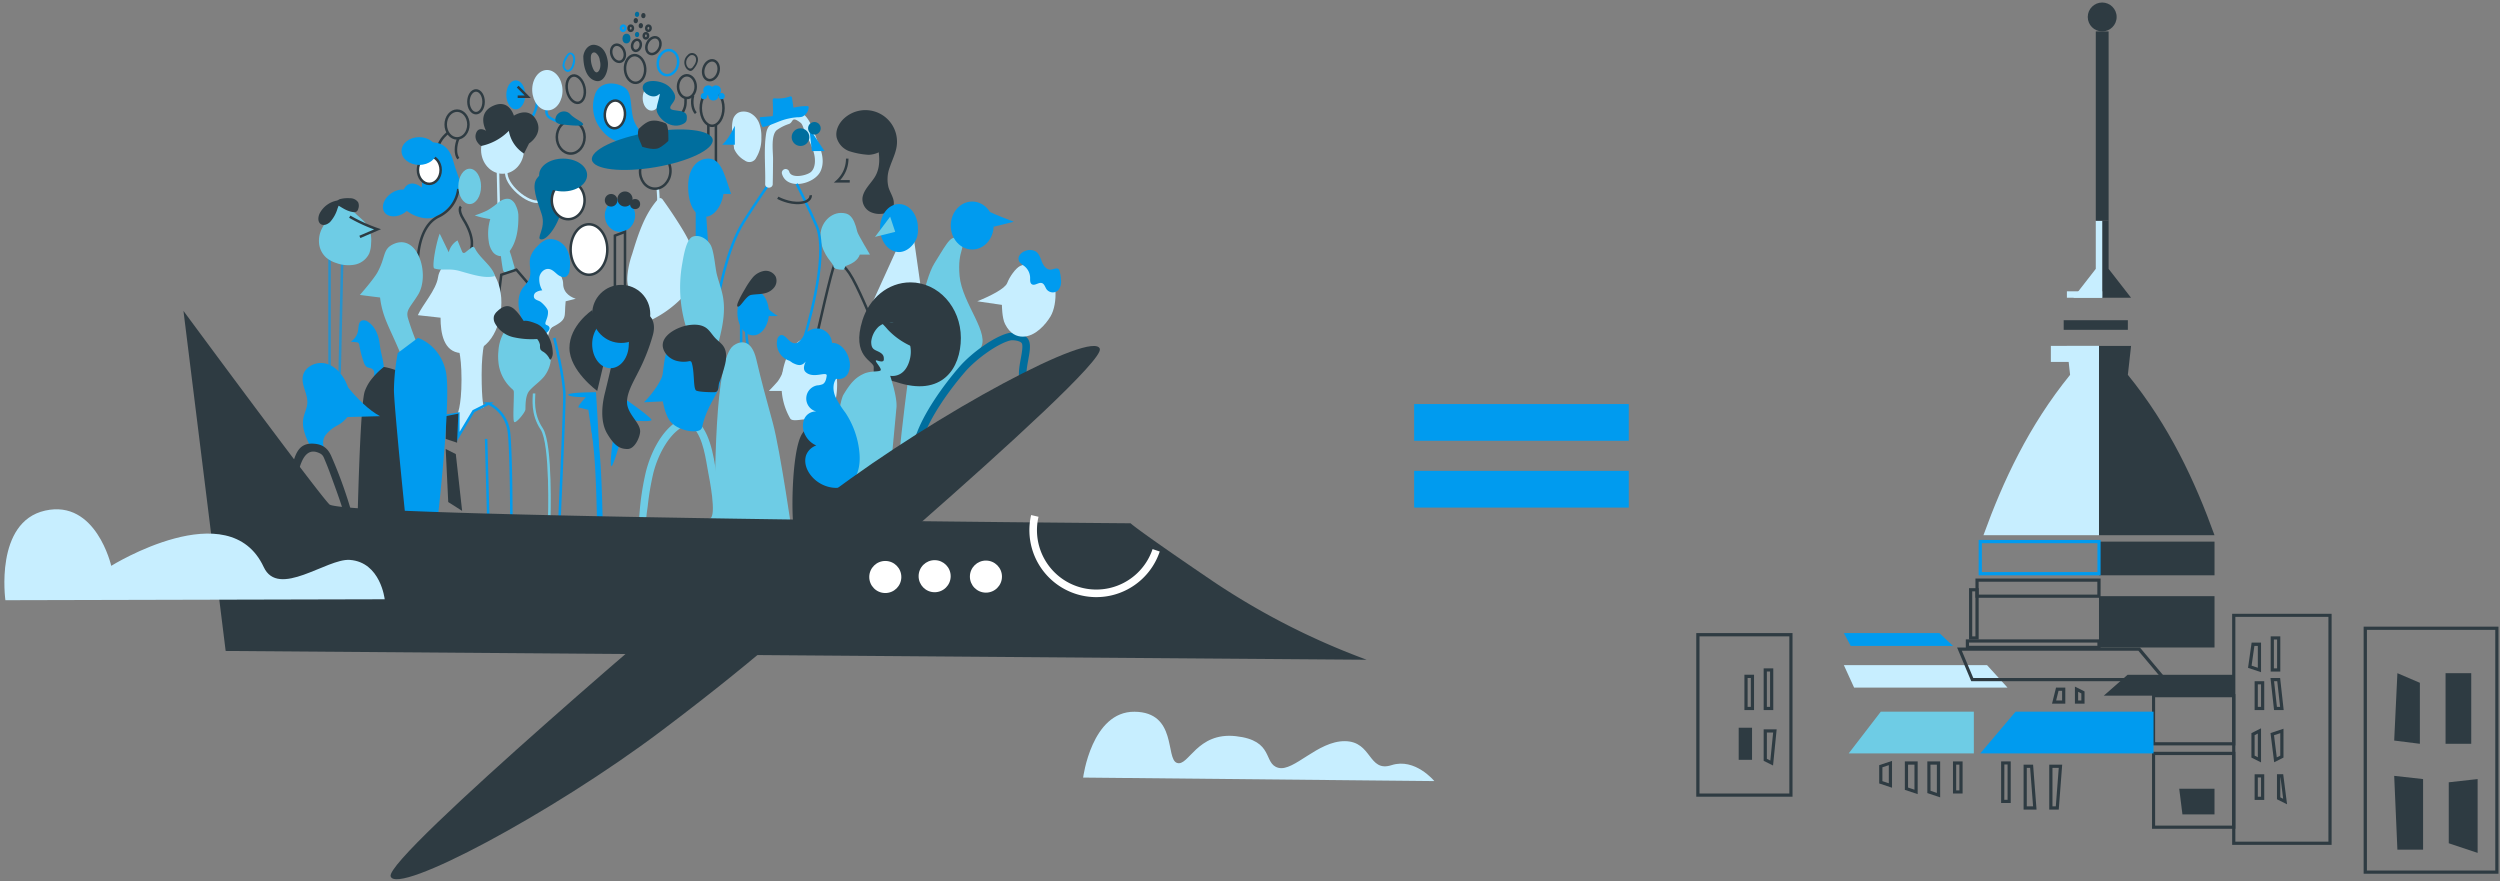 <svg xmlns="http://www.w3.org/2000/svg" viewBox="0 0 990 349"><rect x="0" y="0" width="990" height="349" fill="#808080" stroke="none"/><defs><style>.cls-1{fill:#2e3b42;}.cls-2{fill:#009bef;}.cls-13,.cls-3{fill:#6ecce5;}.cls-4{fill:#c7eeff;}.cls-10,.cls-11,.cls-14,.cls-5,.cls-6,.cls-8,.cls-9{fill:none;}.cls-5,.cls-9{stroke:#009bef;}.cls-10,.cls-11,.cls-13,.cls-14,.cls-5,.cls-6,.cls-7,.cls-8,.cls-9{stroke-miterlimit:10;}.cls-13,.cls-6,.cls-7{stroke:#2e3b42;}.cls-15,.cls-7{fill:#fff;}.cls-8{stroke:#c7eeff;}.cls-9{opacity:0.7;}.cls-10{stroke:#6ecce5;}.cls-11{stroke:#006e9e;}.cls-11,.cls-14{stroke-width:3px;}.cls-12{fill:#006e9e;}.cls-14{stroke:#fff;}</style></defs><title>torino_3</title><g id="Livello_2" data-name="Livello 2"><path class="cls-1" d="M709.84,315.5H671.72V250.7h38.12ZM673,314.23h35.58V252H673Z"/><path class="cls-1" d="M989.4,346H936V248.15H989.4Zm-52.1-1.27h50.83v-95.3H937.3Z"/><path class="cls-1" d="M923.32,334.56H883.93V243.07h39.39Zm-38.12-1.27h36.85v-89H885.2Z"/><path class="cls-1" d="M885.2,295.17h-33V274.84h33Zm-31.77-1.27h30.5V276.11h-30.5Z"/><path class="cls-1" d="M885.2,328.21h-33v-30.5h33Zm-31.77-1.27h30.5V299h-30.5Z"/><polygon class="cls-2" points="852.8 298.35 784.18 298.35 798.16 281.83 852.8 281.83 852.8 298.35"/><polygon class="cls-3" points="781.64 298.35 732.08 298.35 744.79 281.83 781.64 281.83 781.64 298.35"/><polygon class="cls-1" points="884.57 275.48 833.1 275.48 842.52 267.21 884.57 267.21 884.57 275.48"/><polygon class="cls-2" points="773.38 255.78 732.88 255.78 730.17 250.7 767.98 250.7 773.38 255.78"/><polygon class="cls-4" points="794.98 272.3 734.23 272.3 730.17 263.4 786.88 263.4 794.98 272.3"/><path class="cls-1" d="M858.61,269.76h-78L775,256.41h72.41Zm-77.19-1.27h74.45l-9.09-10.8H776.88Z"/><rect class="cls-1" x="831.2" y="236.08" width="45.75" height="20.33"/><rect class="cls-1" x="831.2" y="214.48" width="45.75" height="13.34"/><path class="cls-1" d="M876.94,211.94H831.2V137H843.9l-1.27,11.44C859,168.57,869.23,190.56,876.94,211.94Z"/><path class="cls-4" d="M785.45,211.94H831.2V137H818.49l1.27,11.44C803.41,168.57,793.17,190.56,785.45,211.94Z"/><rect class="cls-1" x="817.22" y="126.8" width="25.41" height="3.81"/><rect class="cls-4" x="812.14" y="136.97" width="19.06" height="6.35"/><polygon class="cls-1" points="843.9 117.91 832.47 117.91 832.47 87.41 835.01 87.41 835.01 106.47 843.9 117.91"/><polygon class="cls-4" points="821.03 117.91 832.47 117.91 832.47 87.41 829.93 87.41 829.93 106.47 821.03 117.91"/><rect class="cls-4" x="818.49" y="115.36" width="13.98" height="2.54"/><rect class="cls-1" x="829.93" y="12.44" width="5.08" height="74.97"/><circle class="cls-1" cx="832.47" cy="6.72" r="5.72"/><path class="cls-1" d="M702.22,281.19h-3.81V264.67h3.81Zm-2.54-1.27h1.27v-14h-1.27Z"/><path class="cls-1" d="M702.13,303.14l-3.72-1.86V288.82h5.15Zm-2.45-2.64,1.37.68,1.11-11.09h-2.47Z"/><rect class="cls-1" x="688.52" y="288.18" width="5.29" height="12.71"/><path class="cls-1" d="M694.6,281.19h-3.81v-14h3.81Zm-2.54-1.27h1.27V268.49h-1.27Z"/><path class="cls-1" d="M777.19,314.23h-3.81V301.52h3.81ZM774.65,313h1.27V302.8h-1.27Z"/><path class="cls-1" d="M768.3,315.75l-5.08-1.69V301.52h5.08Zm-3.81-2.61L767,314V302.8h-2.54Z"/><path class="cls-1" d="M759.4,314.48l-5.08-1.69V301.52h5.08Zm-3.81-2.61,2.54.85V302.8h-2.54Z"/><path class="cls-1" d="M749.24,311.94l-5.08-1.69V303l5.08-1.69Zm-3.81-2.61,2.54.85V303l-2.54.85Z"/><path class="cls-1" d="M796.25,318h-3.81V301.52h3.81Zm-2.54-1.27H795v-14h-1.27Z"/><path class="cls-1" d="M806.47,320.59h-5.13V302.8h3.76Zm-3.86-1.27h2.49l-1.17-15.25h-1.32Z"/><path class="cls-1" d="M815.27,320.59H811.5V302.8h5.13Zm-2.49-1.27h1.32l1.17-15.25h-2.49Z"/><polygon class="cls-1" points="862.97 312.33 864.24 322.49 876.94 322.49 876.94 312.33 862.97 312.33"/><path class="cls-1" d="M896.64,316.77h-3.81V306.61h3.81Zm-2.54-1.27h1.27v-7.62H894.1Z"/><path class="cls-1" d="M905.68,318.51l-4-2v-9.92h2.47ZM903,315.75l1.13.56-1.05-8.43H903Z"/><path class="cls-1" d="M900.57,301.86l-1.45-11.57,5.14-1.71V300Zm-.06-10.7,1.09,8.76,1.39-.69v-8.89Z"/><path class="cls-1" d="M895.37,301.92,891.56,300v-9.68l3.81-1.91Zm-2.54-2.69,1.27.64v-9.38l-1.27.64Z"/><path class="cls-1" d="M896.64,281.19h-3.81V269.76h3.81Zm-2.54-1.27h1.27V271H894.1Z"/><path class="cls-1" d="M904.34,281.19h-3.82l-1.41-12.71h3.82Zm-2.68-1.27h1.26l-1.13-10.17h-1.26Z"/><path class="cls-1" d="M903,265.94h-3.81V252H903Zm-2.54-1.27h1.27V253.24h-1.27Z"/><path class="cls-1" d="M895.37,266.19l-5.15-1.72,1.42-10h3.73Zm-3.74-2.59,2.47.83v-8.65h-1.36Z"/><polygon class="cls-1" points="949.37 266.58 948.1 293.26 958.27 294.54 958.27 270.39 949.37 266.58"/><rect class="cls-1" x="968.44" y="266.58" width="10.17" height="27.96"/><polygon class="cls-1" points="948.1 307.24 959.54 308.51 959.54 336.47 949.37 336.47 948.1 307.24"/><polygon class="cls-1" points="969.71 309.79 969.71 333.93 981.14 337.74 981.14 308.51 969.71 309.79"/><path class="cls-1" d="M831.83,257H778.46v-3.81h53.37Zm-52.1-1.27h50.83v-1.27H779.73Z"/><path class="cls-1" d="M831.83,236.72H782.28v-7.62h49.56Zm-48.29-1.27h47v-5.08h-47Z"/><path class="cls-2" d="M831.83,227.82H783.55v-14h48.29Zm-47-1.27h45.75V215.12H784.82Z"/><path class="cls-1" d="M783.55,253.24h-3.81V232.91h3.81ZM781,252h1.27V234.18H781Z"/><path class="cls-1" d="M825.48,278.65h-3.81v-6.75l3.81,1.91Zm-2.54-1.27h1.27V274.6l-1.27-.64Z"/><path class="cls-1" d="M817.86,278.65h-5.26l1.59-6.35h3.67Zm-3.63-1.27h2.36v-3.81h-1.41Z"/><rect class="cls-2" x="560" y="160" width="85" height="14.55"/><rect class="cls-2" x="560" y="186.45" width="85" height="14.55"/><path class="cls-5" d="M284.5,117.81s3-19,10-30c5.37-8.44,10-15,10-15"/><line class="cls-6" x1="283.5" y1="49.31" x2="283.5" y2="65.31"/><path class="cls-6" d="M177.41,52.56c-2.48,1.94-4.27,4.83-3.94,7"/><path class="cls-2" d="M165,63.31s3,2,2,11c-2-2-8-4-8,6,0,3,7,7,12,6,5.72-1.14,10.53-8.66,11-10,1.37-3.94-.53-5.29-2.5-12.5-3-11-12.5-6.5-12.5-6.5Z"/><ellipse class="cls-7" cx="170" cy="67.31" rx="4.5" ry="5.5"/><ellipse class="cls-2" cx="166" cy="59.81" rx="7" ry="5.5"/><path class="cls-2" d="M234,168.8c1.88,12.23,2.07,24.66,2.41,37a1.13,1.13,0,0,0,2.25,0c-.34-12.56-.58-25.17-2.49-37.61-.22-1.43-2.39-.82-2.17.6Z"/><path class="cls-5" d="M295.5,129.81c0,6.4,1.39,10.37,2,11"/><path class="cls-5" d="M216.5,42.81c-.6,3.5,1,4,6,6"/><path class="cls-8" d="M200.5,67.81c-.67,5.27,8.54,13,13,12"/><path class="cls-6" d="M181.5,74.81a13.85,13.85,0,0,1-8,11c-8,4-8,17-8,17"/><path class="cls-3" d="M202.2,106.08a70.33,70.33,0,0,1-1-7.72l-2.8.76c1.26,2.11,1.76,5,2.51,7.3l1-1.85-1.64.46a1.5,1.5,0,0,0,.8,2.89l1.64-.46a1.52,1.52,0,0,0,1-1.85c-.84-2.58-1.41-5.67-2.82-8a1.51,1.51,0,0,0-2.8.76,77.73,77.73,0,0,0,1.08,8.52C199.63,108.77,202.52,108,202.2,106.08Z"/><path class="cls-6" d="M197.5,117.81c0-1,1-9,1-9l6-2,6,7"/><line class="cls-9" x1="130.5" y1="101.31" x2="130.5" y2="150.31"/><line class="cls-9" x1="135.5" y1="103.31" x2="134.5" y2="147.81"/><path class="cls-4" d="M290.7,58.91a9.74,9.74,0,0,0,4.2,4.62,3,3,0,0,0,4.6-1.15,14.45,14.45,0,0,0,2-7.89,14.89,14.89,0,0,0-.84-5.61,7.53,7.53,0,0,0-3.7-4.17,6,6,0,0,0-2.78-.53,4.39,4.39,0,0,0-2,.55,4.65,4.65,0,0,0-2,2.9,13.82,13.82,0,0,0-.29,3.59Z"/><path class="cls-4" d="M306,72.81c.09-3.26.1-6.52.13-9.78,0-3.08-.91-9.37,1.43-11.47a17.4,17.4,0,0,1,4.89-2.48c1.84-.65.82-3.37,4.59-.46.85.66,1.26,2.64,1.69,3.58,1.31,2.86,3,5.79,3.69,8.87.47,2.1.57,5.2-1.16,6.92-1.5,1.5-7.89,2.94-8.72,0a1.5,1.5,0,0,0-2.89.8c1.91,6.79,13.06,4.13,15.35-1.12,1.61-3.68.46-7.56-1-11.07s-3-9.69-6.34-11.73c-3-1.83-5,.57-7.42,1.92-3.36,1.85-6.15,1.7-6.85,6.08-1,6.44-.2,13.44-.38,20-.05,1.93,2.95,1.93,3,0Z"/><path class="cls-3" d="M138.16,80.22c.43,2.14,2,3.83,3.65,5.29s3.38,2.88,4.31,4.85a12.6,12.6,0,0,1,.83,6,11.6,11.6,0,0,1-.73,4,8.05,8.05,0,0,1-5.67,4.42,13.73,13.73,0,0,1-7.35-.61,11.6,11.6,0,0,1-4-2.14,8.77,8.77,0,0,1-2.85-5.68,10.79,10.79,0,0,1,1.36-6.27c.9-1.62,2.2-3.13,2.35-5a3.36,3.36,0,0,1,.37-1.82,2.36,2.36,0,0,1,1-.64,32,32,0,0,1,5.1-1.87Z"/><path class="cls-4" d="M258.38,126.48a43.63,43.63,0,0,0,11.22-8.07,20,20,0,0,0,5.75-12.32c.31-5.78-2.58-11.2-5.62-16.13q-3.39-5.5-7.17-10.74a1.65,1.65,0,0,0-.9-.76c-.55-.12-1,.34-1.41.77-5.17,6-7.61,13.82-9.92,21.4a34.2,34.2,0,0,0-1.9,9.14,11.53,11.53,0,0,0,3.06,8.57Z"/><path class="cls-2" d="M289.5,76.81h-3c-1,6-4.49,9-7,9-4.42,0-7-4.82-7-12s3.58-11,8-11c4,0,5.58,4.05,7,8C288.28,73,289.5,76.81,289.5,76.81Z"/><polygon class="cls-2" points="275.5 82.81 275.5 93.81 280.5 97.81 279.5 82.81 275.5 82.81"/><path class="cls-3" d="M272.49,131.93a53.36,53.36,0,0,1-2.35-27.36c.49-2.76,1.54-9.88,4.17-10.85s5.53.78,7,3.13,1.88,9.18,2.57,11.86c.75,2.93,1.86,5.77,2.4,8.75,1.23,6.77-.55,13.68-2.32,20.33-.19.72-1.26,3.25-2,3.51s-.57-1.84-1.16-2.19l-6.42-3.8Z"/><path class="cls-1" d="M344,61.31a30.82,30.82,0,0,1-7.77-1.47,8,8,0,0,1-4.91-5.36c-.6-2.78.85-5.68,2.95-7.6A12.51,12.51,0,0,1,355.1,57.82c-.4,2.91-1.8,5.57-2.73,8.36a13.31,13.31,0,0,0-.52,8c.47,1.55,1.36,3,1.83,4.51s.42,3.44-.76,4.56a4.65,4.65,0,0,1-1.73.95,8.42,8.42,0,0,1-6.53-.28,5.7,5.7,0,0,1-3.13-5.48c.37-3.09,2.94-5.37,4.68-8C349,66.31,348,61.31,348,60.31A10.34,10.34,0,0,1,344,61.31Z"/><path class="cls-3" d="M274.69,169.51c3.86,4.15,4.81,12.46,5.8,17.77.33,1.78,3.48,17.14.62,18.08-1.83.6-1,3.5.8,2.89,5.39-1.77,2.71-13.9,2.17-17.59-1-7.06-2.13-17.76-7.26-23.27-1.32-1.42-3.44.71-2.12,2.12Z"/><path class="cls-3" d="M256.56,208.75c-1.36-1.62-.15-7,0-8.84a108,108,0,0,1,2-11.89c1.47-6.5,5.64-15.49,11.64-18.92a1.5,1.5,0,0,0-1.51-2.59c-7.06,4-11.59,14-13.22,21.65a106.26,106.26,0,0,0-2.16,14.36c-.19,2.58-.72,6.19,1.08,8.35,1.24,1.48,3.35-.65,2.12-2.12Z"/><path class="cls-2" d="M152,145.31c-.34-3.43-1.21-5.49-1.61-8.92s-1.73-7-4.59-8.91a2.74,2.74,0,0,0-2.56-.52c-1.32.6-1.22,2.44-1.43,3.88a6.29,6.29,0,0,1-2.93,4.44l2.23.25a1.46,1.46,0,0,1,.8.26,1.49,1.49,0,0,1,.39.93,39.39,39.39,0,0,0,1.75,6.7,3.74,3.74,0,0,0,1.2,1.91c.9.63,3.75,0,2.75,4Z"/><path class="cls-4" d="M222.14,120.75c-.81,2.06,0,4.6-1.21,6.47-.67,1-1.86,1.67-2.61,2.66-.9,1.2-1.06,2.8-1.74,4.14-.24-.48-.83-.77-.93-1.3a1.62,1.62,0,0,1,0-.56l.7-4.46Z"/><path class="cls-3" d="M380,95.31c-3-3-4.33-.21-10,9-8,13-14,77-14,77l19-26s9-12,13-17c4.7-5.87-7-18-8-29S383,98.31,380,95.31Z"/><line class="cls-5" x1="293.5" y1="127.31" x2="293.5" y2="136.31"/><path class="cls-4" d="M192.5,133.31s-1.77,4-1.77,15,.88,13,.88,13l-4.12,1.5-6,10-.5-8.5s1.77-3,1.77-14-1.77-14-1.77-14Z"/><path class="cls-5" d="M212.5,38.81c.62,3.7-1.23,6.62-2,8"/><path class="cls-3" d="M283,215.31c0-27-.06-73.1,7.5-78.5,2.37-1.69,7-3,9,5.5,2.34,9.93,3.5,14,6.5,25s8,46,8,46Z"/><path class="cls-10" d="M211.5,155.81c0,2-1,8,3,14s3,36,3,36"/><path class="cls-5" d="M175.5,164.81l6-1v9l6-10,6-3a14.4,14.4,0,0,1,8,11c1,8,1,36,1,36"/><path class="cls-11" d="M406,157.31a39.9,39.9,0,0,1-1-10c.21-4.24,2.15-9.7,1-12-1-2-4.92-2.22-6-2-5,1-14.07,7.3-19,13-6.14,7.1-14,18-17,27Z"/><line class="cls-6" x1="280.5" y1="49.31" x2="280.5" y2="57.31"/><line class="cls-5" x1="192.5" y1="173.81" x2="193.5" y2="210.81"/><path class="cls-2" d="M243,172.31s-1.8,11.54-.9,12.27,5.9-18.27,5.9-18.27,10,1,10,0-10-8-10-8Z"/><polygon class="cls-4" points="355.5 97.81 345.5 119.81 364.5 112.81 361.5 91.81 355.5 97.81"/><path class="cls-1" d="M380.5,133.81c0,12.15-7.5,23.5-25.5,17.5-10.48-3.49-9,6.15-9-6,0-2.44-9-4-4.47-18.49,2.72-8.7,10.15-15,19-15C371.55,111.81,380.5,121.66,380.5,133.81Z"/><path class="cls-3" d="M342.5,147.81c3-1,4.5-.5,6-1s-3.42-4.81-1-4c1.5.5,2.5.5,2.5-.5s0-2-2-3c-1.79-.89-3-1-3-4a9.54,9.54,0,0,1,3-6c4-3,7.61-1.59,10,2,2,3,3.66,7,2,12-2.19,6.65-7.5,5.5-7.5,5.5s2.87,8.39,2.5,12.5c-.5,5.5-3,32-3,32s-14,11-19,7-1.57-39.71,1-44C337,151.31,339,149.31,342.5,147.81Z"/><path class="cls-2" d="M251.5,56.81s-7.93,1.28-13-5a14.56,14.56,0,0,1-3-14c2-7,11-5,13-2s1,9,3,13,4,4,4,4Z"/><path class="cls-8" d="M260.5,74.81a111,111,0,0,1-1,26"/><path class="cls-6" d="M323.5,132.81s6-27,7-28,2.73-1.2,5.87,3.4,9,19,9,19"/><path class="cls-12" d="M222.5,80.81c0,6.08-5.24,14-8,14s1.92-4.24,0-10c-2-6-4-11-2-14s4-2,5-1S222.5,74.73,222.5,80.81Z"/><path class="cls-1" d="M166.5,209.81s2-49-1-56-13.5-8.5-13.5-8.5a28.82,28.82,0,0,0-5,5,16.93,16.93,0,0,0-2.5,4.5c-2,5-3,55-3,55Z"/><path class="cls-4" d="M331.5,152.31c0,10.22-4.92,18.5-11,18.5-1.43,0,.75-3.66-.5-4.5s-6,1-7.05-.55a25.7,25.7,0,0,1-3.45-13.45c0-10.22,4.92-18.5,11-18.5S331.5,142.09,331.5,152.31Z"/><path class="cls-4" d="M398.85,112.08c-.85,2.23-6.85,5.23-11.85,7.23l9.76,1.42s0,5.17,1.24,7.58c2,4,4.73,5,7,5,5,0,9.14-4.91,11-8,3-5,2.84-16.21-2-19-3.39-1.95-8-2-10-1C402.16,106.23,399.8,109.59,398.85,112.08Z"/><path class="cls-4" d="M310.5,145.81A16.61,16.61,0,0,1,308,151c-1.53,1.8-3.53,3.8-3.53,3.8h6Z"/><path class="cls-2" d="M285,152.31c-1.06,4.78-5,8-7,17-.65,2.93-10.14,1.44-13-3-1.78-2.76-2.52-7.36-2.52-7.36-.87,0-7.48.36-7.48.36,4-4,7.09-9,7.39-11,.94-6.45.63-8.34,3.6-12.06,2.72-3.4,6-5.25,9.17-4.78C281.88,132.42,287.7,140.15,285,152.31Z"/><ellipse class="cls-7" cx="233.23" cy="98.81" rx="7.27" ry="10"/><path class="cls-1" d="M234.5,122.81s1.21,4,2.11,7.49,2.39,14,2.39,14l-2.5,10.5s-11-8-11-17S234.5,122.81,234.5,122.81Z"/><path class="cls-1" d="M255.5,123.81s5,2,3,9a77,77,0,0,1-6,15c-2,4-5,9-4,13s5,6.84,5,10c0,2-2,7-5,7-3.16,0-5.23-1.38-8-6-3-5-2-12-1-16s2.5-10.5,2.5-10.5a15.18,15.18,0,0,0,7-10Z"/><polygon class="cls-1" points="181 175.31 176.5 173.81 176.5 164.81 181.5 163.81 181 175.31"/><polygon class="cls-1" points="176.5 177.81 180.5 179.81 183 202.31 177.5 198.81 176.5 177.81"/><path class="cls-3" d="M165.5,116.81c-3.09,4.94-4.77,5.93-4,9a99.61,99.61,0,0,0,4,11l-7,3c-4.34-10.41-7-14-8-22l-8-1s5.46-6.19,7-9c3.29-6,2-9,6-11C165.38,91.87,170.5,108.81,165.5,116.81Z"/><path class="cls-2" d="M161,209.31c0-.3-1.66-16.19-3.07-30.94-1-10.85-1.93-21.09-1.93-24.06a85.89,85.89,0,0,1,1.5-14.5l8-6s8.5,2.5,11,13-3.5,61.5-3.5,61.5Z"/><ellipse class="cls-2" cx="385" cy="89.31" rx="8.5" ry="9.5"/><path class="cls-3" d="M339.5,91.81c.23,1,5,9,5,9h-4c-.85,2.54-3.52,3.78-5.5,4.5-.36.13-.7,1.5-1,1.5h-.47c-1.27,0-3.53-.26-3.53-1.49,0-1-4-4-5-10-1-6.26,3.53-11,8-11C336,84.31,338,85.31,339.5,91.81Z"/><path class="cls-6" d="M335.5,62.81a12,12,0,0,1-4,9h5"/><polygon class="cls-2" points="320.5 50.81 326.5 59.81 321.5 59.81 320.5 50.81"/><circle class="cls-12" cx="317" cy="54.31" r="3.5"/><circle class="cls-12" cx="322.5" cy="50.81" r="2.5"/><path class="cls-5" d="M315.5,72.81s5.42,10.81,8,17c5,12-5,44-5,44"/><ellipse class="cls-2" cx="298.25" cy="123.81" rx="6.25" ry="9"/><path class="cls-5" d="M219.5,133.81s4,16,4,23-2,50-2,50"/><path class="cls-13" d="M138.5,85.81a64.16,64.16,0,0,0,11,5l-7,3"/><ellipse class="cls-2" cx="245.5" cy="85.31" rx="6" ry="6.5"/><circle class="cls-1" cx="242" cy="79.31" r="2.5"/><circle class="cls-1" cx="247.5" cy="78.81" r="3"/><circle class="cls-1" cx="251.5" cy="80.81" r="2"/><path class="cls-6" d="M247.5,114.31V91.81l-4,1.5v28"/><ellipse class="cls-7" cx="225" cy="79.31" rx="6.5" ry="7.5"/><ellipse class="cls-12" cx="223" cy="69.31" rx="9.5" ry="6.5"/><path class="cls-6" d="M182.5,81.81s-1.37,1.21,1,5c5,8,3,12,3,12"/><ellipse class="cls-2" cx="157.6" cy="80.37" rx="6.5" ry="4.67" transform="translate(-17.86 103) rotate(-34.37)"/><ellipse class="cls-4" cx="199" cy="59.31" rx="8.5" ry="9.5"/><path class="cls-1" d="M190.5,57.81s-3-2-2-5,4-1,4-1-4-7,3-10c6.17-2.64,8,4,8,4s6-4,9,2c2.68,5.37-3,9-3,9l-2,4a13.32,13.32,0,0,1-6-9A21.51,21.51,0,0,1,190.5,57.81Z"/><line class="cls-8" x1="197.21" y1="68.43" x2="197.5" y2="81.81"/><ellipse class="cls-6" cx="259.47" cy="67.77" rx="6.95" ry="6.02" transform="translate(175.42 322.44) rotate(-86.37)"/><ellipse class="cls-12" cx="258.31" cy="59.27" rx="24.25" ry="7.03" transform="translate(-6.26 43.83) rotate(-9.58)"/><ellipse class="cls-6" cx="226" cy="54.31" rx="5.5" ry="6.5"/><path class="cls-12" d="M230.91,49.31c.09-1-3-2-5-4a3.42,3.42,0,0,0-6,2c0,2,3,2,3,2S230.82,50.31,230.91,49.31Z"/><ellipse class="cls-7" cx="243.5" cy="45.31" rx="5.5" ry="4" transform="translate(181.1 285) rotate(-85.95)"/><ellipse class="cls-4" cx="258" cy="38.81" rx="3.5" ry="5"/><ellipse class="cls-6" cx="282" cy="42.81" rx="4.5" ry="7"/><circle class="cls-2" cx="280.5" cy="35.81" r="2"/><circle class="cls-2" cx="282.5" cy="37.81" r="2"/><circle class="cls-2" cx="283.5" cy="35.81" r="2"/><circle class="cls-2" cx="285.75" cy="38.06" r="1.25"/><circle class="cls-2" cx="278.75" cy="38.06" r="1.25"/><ellipse class="cls-6" cx="181" cy="49.31" rx="4.5" ry="5.5"/><path class="cls-6" d="M181.5,54.81c-1.2,2.91-1.34,6.3,0,8"/><ellipse class="cls-6" cx="188.5" cy="40.31" rx="3" ry="4.5"/><ellipse class="cls-2" cx="204.25" cy="37.56" rx="3.75" ry="5.75"/><ellipse class="cls-4" cx="216.76" cy="35.7" rx="6" ry="8" transform="translate(-1.21 8.32) rotate(-2.19)"/><ellipse class="cls-6" cx="228" cy="35.31" rx="3.5" ry="5.5" transform="translate(-2.25 50.03) rotate(-12.46)"/><ellipse class="cls-6" cx="251.5" cy="27.31" rx="4" ry="5.5" transform="translate(-1.31 18.19) rotate(-4.13)"/><ellipse class="cls-5" cx="264.5" cy="24.81" rx="5" ry="4" transform="translate(189.16 279.56) rotate(-78.88)"/><ellipse class="cls-6" cx="272" cy="34.31" rx="3.5" ry="4.5"/><path class="cls-6" d="M274.46,37.81c-.77,3.06-.08,5.81,1.09,7"/><path class="cls-6" d="M271.5,38.81c0,3,0,4-2,7"/><ellipse class="cls-6" cx="281.5" cy="27.81" rx="4" ry="3" transform="translate(176.79 290.58) rotate(-73.91)"/><ellipse class="cls-6" cx="258.73" cy="18.07" rx="3.48" ry="2.61" transform="translate(128.54 242.39) rotate(-63.86)"/><ellipse class="cls-6" cx="244.73" cy="21.07" rx="2.61" ry="3.48" transform="translate(6.33 80.26) rotate(-18.86)"/><ellipse class="cls-6" cx="252.01" cy="17.94" rx="2.24" ry="1.68" transform="translate(166.44 255.65) rotate(-74.27)"/><ellipse class="cls-12" cx="248.09" cy="15.26" rx="1.92" ry="1.59" transform="translate(220.25 262.26) rotate(-87.09)"/><ellipse class="cls-12" cx="252.27" cy="13.68" rx="1.04" ry="0.86" transform="translate(225.81 264.93) rotate(-87.09)"/><ellipse class="cls-12" cx="252.27" cy="5.68" rx="1.04" ry="0.86" transform="translate(233.79 257.33) rotate(-87.09)"/><ellipse class="cls-6" cx="255.77" cy="14.18" rx="1.04" ry="0.86" transform="translate(228.63 268.9) rotate(-87.09)"/><ellipse class="cls-6" cx="256.77" cy="11.18" rx="1.04" ry="0.86" transform="translate(232.57 267.05) rotate(-87.09)"/><ellipse class="cls-1" cx="253.77" cy="10.18" rx="1.04" ry="0.86" transform="translate(230.72 263.1) rotate(-87.09)"/><ellipse class="cls-6" cx="249.77" cy="11.18" rx="1.04" ry="0.86" transform="translate(225.93 260.06) rotate(-87.09)"/><ellipse class="cls-5" cx="246.77" cy="11.18" rx="1.04" ry="0.86" transform="translate(223.08 257.06) rotate(-87.09)"/><ellipse class="cls-1" cx="251.77" cy="8.18" rx="1.04" ry="0.86" transform="translate(230.82 259.21) rotate(-87.09)"/><ellipse class="cls-1" cx="254.77" cy="6.18" rx="1.04" ry="0.86" transform="translate(235.67 260.31) rotate(-87.09)"/><path class="cls-2" d="M150.5,164.81l-13.25.35-.75-13.35C141.52,158.09,146.2,162.5,150.5,164.81Z"/><ellipse class="cls-2" cx="241.75" cy="136.31" rx="7.25" ry="9.5"/><path class="cls-4" d="M228,118.31l-4,1c-.69,6.41,1,7-5.45,10.33-2.63,1.36-4-2.53-4.55-8.33-.05-.56-3-1-3-4,0-2,3.41-2.39,3-3-2-3-1.47-7,2-8,4.05-1.16,7,3,7,6C223,116.31,226.5,117.81,228,118.31Z"/><path class="cls-4" d="M198.46,121.9c-.89,11-6.86,18.54-16,17.91-6.84-.47-8-8-8-14l-9-1c1.85-4.11,7.27-10,8-15s6.19-8.39,11-8C193.59,102.55,199.35,110.89,198.46,121.9Z"/><path class="cls-2" d="M363.5,90.31a10,10,0,0,1-.5,4c-1.24,3.08-4.08,5.5-7,5.5-4.14,0-7.5-4.25-7.5-9.5s3.36-9.5,7.5-9.5S363.5,85.06,363.5,90.31Z"/><polygon class="cls-3" points="352.5 85.81 346.5 93.81 354.5 91.81 352.5 85.81"/><path class="cls-6" d="M308,78.31s4.5,2.5,9,2,4-3,4-3"/><ellipse class="cls-3" cx="186" cy="73.81" rx="4.5" ry="7"/><path class="cls-1" d="M264.66,55.81s-2.42,2.42-4.27,3c-2.24.64-6.09-.7-6.09-.7-.7-2.24-2.33-4-1.42-7,0,0,2.46-2.57,4.39-3.12,2.31-.66,4.73.19,6.23.8S264.66,55.81,264.66,55.81Z"/><path class="cls-2" d="M392,83.92s1.46.88,9.46,3.88l-8,2Z"/><path class="cls-2" d="M225,156.31c0-1,11-1,11-1s2,29,1,29-4-22-4-22l-4-1c0-1,3-4,3-4S225,157.31,225,156.31Z"/><polyline class="cls-6" points="205 34.31 209 38.31 205 38.31"/><path class="cls-1" d="M347.52,126.47a33.41,33.41,0,0,1,4,4,28.86,28.86,0,0,0,10.24,7,5.35,5.35,0,0,0,4,.4,3.91,3.91,0,0,0,2.14-3,5.8,5.8,0,0,0-1.93-5.34,7.34,7.34,0,0,0-2.66-1.37c-2.59-.77-5.36-.49-8.06-.37S347.52,126.47,347.52,126.47Z"/><path class="cls-1" d="M292,121.31c-.58-.58,1.79-4.88,3-6.85a31.37,31.37,0,0,1,3-4.48,7.7,7.7,0,0,1,4.58-2.69,4.46,4.46,0,0,1,4.57,2.21,4.27,4.27,0,0,1-.48,4.21,6.46,6.46,0,0,1-3.64,2.38c-1.8.48-3.7.38-5.54.69C295.25,117.17,293,122.31,292,121.31Z"/><path class="cls-2" d="M302.52,120.53a21.08,21.08,0,0,0,5.5,4.57,28.82,28.82,0,0,1-5.33-.06Z"/><path class="cls-3" d="M203.62,167.09c-.62-.78-.09-7.75-.14-11.62a1.86,1.86,0,0,0-.14-.84,2,2,0,0,0-.49-.54,16.42,16.42,0,0,1-5.26-9.15,21.52,21.52,0,0,1-.21-6,16.56,16.56,0,0,1,1.85-6.71,8.55,8.55,0,0,1,5.33-4.25,9.51,9.51,0,0,1,7.11,1.66,14.4,14.4,0,0,1,6.23,8.86,12.76,12.76,0,0,1-2.34,10.49c-1.69,2.14-4.07,3.63-5.87,5.68s-1.54,6.31-1.62,7.49S204.24,167.87,203.62,167.09Z"/><path class="cls-1" d="M275.72,154.68c1.28.63,6.79.66,7.28.63,1.89-.12,1.3-2.43,1.86-3.95a55.13,55.13,0,0,0,2.31-7.24c.51-2.3.67-4.86-.59-6.85-.85-1.34-2.23-2.23-3.32-3.38-1.29-1.35-2.21-3.08-3.75-4.13-2-1.33-4.51-1.33-6.85-1-5.15.77-13.71,5.47-8.72,11.64a8,8,0,0,0,4.79,2.67,10.53,10.53,0,0,0,4,0,1.08,1.08,0,0,1,.91.08,1,1,0,0,1,.26.45C275.1,147.16,274.44,154,275.72,154.68Z"/><path class="cls-2" d="M217.56,130.37c-1,2.37-4.39,2.93-6.65,1.7s-3.58-3.68-4.44-6.11c-1.4-3.92-1.86-8.61.59-12a22.5,22.5,0,0,0,2.36-3.1c1.34-2.75-.18-6.11.61-9.06a10.54,10.54,0,0,1,2.87-4.38,9.8,9.8,0,0,1,2.91-2.27c2.86-1.28,6.42.22,8.18,2.81s2,5.95,1.56,9a3.43,3.43,0,0,1-1.15,2.44c-1.11.76-2.63.11-3.67-.74s-2-1.95-3.34-2.14c-1.81-.27-3.47,1.39-3.8,3.19a8.64,8.64,0,0,0,1.15,5.27,5.4,5.4,0,0,0-2.46.73,1.85,1.85,0,0,0-.74,2.25c.49.91,1.77,1,2.58,1.6s2.77,2.54,2.87,3.67c.26,3-2,5-.5,5.5S217.56,130.37,217.56,130.37Z"/><path class="cls-1" d="M208.43,129.8a.54.54,0,0,1-.17-.62c.07-.22-1.44-1.73-1.26-1.87,1.12-.87,4.42.46,5.72,1a8.19,8.19,0,0,1,3.16,2.76,14.88,14.88,0,0,1,3,8.31,4.32,4.32,0,0,1-.72,2.88.36.36,0,0,1-.16.13c-.18.05-.32-.15-.4-.32a6.77,6.77,0,0,0-2.43-2.75,2.92,2.92,0,0,1-1.18-1,4.49,4.49,0,0,1-.14-1.67,5.17,5.17,0,0,0-1.52-2.81L209,130Z"/><path class="cls-1" d="M212.58,134.26a32.76,32.76,0,0,1-9.32-.74A11.06,11.06,0,0,1,196,128a4.05,4.05,0,0,1-.37-2.91,4.7,4.7,0,0,1,1.33-1.85c1.26-1.21,2.91-2.3,4.62-1.94a4.9,4.9,0,0,1,2.17,1.23c2.22,2,3.57,4.72,5.4,7.05s4.55,4.4,7.49,4Z"/><path class="cls-3" d="M205.27,85a9.72,9.72,0,0,0-1-3.58A4.72,4.72,0,0,0,202.22,79c-1.5-.71-3.29,0-4.64,1A31,31,0,0,1,193,83.31a38.15,38.15,0,0,1-5,2,31.36,31.36,0,0,0,6.15,1.43,20,20,0,0,0-.61,8.86,8.78,8.78,0,0,0,1.58,4.13,4.21,4.21,0,0,0,3.91,1.68,5.13,5.13,0,0,0,3-2.26C204.51,95.67,205.4,90.77,205.27,85Z"/><path class="cls-2" d="M129.06,178.16c-1.52-1.41-1.37-4-.24-5.71a14.22,14.22,0,0,1,4.72-3.95,12,12,0,0,0,4.55-4.12,9.66,9.66,0,0,0,.88-5.09,21.26,21.26,0,0,0-1.9-7.74c-1.6-3.49-4.41-6.69-8.14-7.6s-8.28,1.24-9,5c-.69,3.57,2,7,1.77,10.67-.13,2.08-1.19,4-1.57,6-.7,3.79,1,7.56,2.67,11Z"/><path class="cls-1" d="M118.53,185.52c1-3.36,2.82-7.91,7.19-6.39,2.23.78,2.32,1.62,3.12,3.52,1.09,2.58,2.06,5.22,3,7.86,1.89,5.16,3.78,10.37,5.2,15.69a1.5,1.5,0,0,0,2.89-.8,176.53,176.53,0,0,0-8.72-24.73c-1.48-3.41-3.75-4.94-7.7-5-5.51,0-6.6,4.57-7.89,9a1.5,1.5,0,0,0,2.89.8Z"/><path class="cls-3" d="M172,106.31c-1.1-.37.66-10,2.13-13.79l3.57,7.39a7.57,7.57,0,0,1,3.48-4.71l1.73,4.24c.12.3.29.65.61.73a1.08,1.08,0,0,0,.88-.33l2.16-1.71a1.17,1.17,0,0,1,.73-.34.93.93,0,0,1,.77.52c1.94,4,6.94,7,7.94,11-3.77,1.1-8.62-.48-14-2C177.8,106.12,175,107.31,172,106.31Z"/><path class="cls-2" d="M306.15,44.11,306,39.79a.89.89,0,0,1,.2-.73.91.91,0,0,1,.68-.11,13.81,13.81,0,0,0,5.7-.67c.28-.09.61-.19.84,0a.85.85,0,0,1,.23.56l.56,3.82a19.76,19.76,0,0,1,5.44-.63.63.63,0,0,1,.5.17.62.62,0,0,1,.06.49,4.34,4.34,0,0,1-2.55,3.54,7.8,7.8,0,0,1-2.08.22,21.34,21.34,0,0,0-3.16.47c-3.9.78-6.52,2.62-10.42,3.41a7,7,0,0,1-1.07-3.92L306,46Z"/><circle class="cls-1" cx="246" cy="124.31" r="11.5"/><path class="cls-1" d="M133.76,79.37a9.79,9.79,0,0,0-7.06,4.92c-.81,1.48-1,3.69.44,4.53,1.12.64,2.56,0,3.51-.84a13.64,13.64,0,0,0,3-5.37L135,79.06Z"/><path class="cls-1" d="M132,80.31c2.81,1.3,4.73,3.23,7.8,3.67a2,2,0,0,0,1.42-.22,2,2,0,0,0,.68-1.15,3.44,3.44,0,0,0-.07-2.49,3.79,3.79,0,0,0-3.23-1.62,12.34,12.34,0,0,0-3.92.33c-1.2.3-1.49,1.81-2.67,1.48Z"/><path class="cls-2" d="M291,49.81c-1.67,3.33-2.84,5.48-5,7.5h5"/><path class="cls-2" d="M404.21,104.27a2.33,2.33,0,0,1-.66-2.84,4.22,4.22,0,0,1,2.34-2,4.65,4.65,0,0,1,4.43.25c1.31,1,1.74,2.68,2.36,4.18s1.85,3.07,3.47,2.92c1.08-.1,2.34-.92,3.1-.14a1.91,1.91,0,0,1,.41.89,16.07,16.07,0,0,1,.5,3.54,5.12,5.12,0,0,1-1.25,4,3.12,3.12,0,0,1-4.46-.5c-.6-.87-.85-2.14-1.86-2.47-1.31-.42-2.82,1.22-4,.46-.77-.51-.65-1.64-.66-2.57a6,6,0,0,0-2.87-5Z"/><path class="cls-1" d="M317.79,171.54c.84-1.19,1.77-2.62,3.22-2.6,1.77,0,2.76,2,3.2,3.73a27.71,27.71,0,0,1,.79,5.14c0,.68,15.28,23.87,15,24.49-.65,1.45-23.41,9-25,9C313.18,211.29,313,178.31,317.79,171.54Z"/><path class="cls-2" d="M312.64,142.86a7.19,7.19,0,0,1-4.84-8.43,2.4,2.4,0,0,1,1-1.54c1.93-1.13,3.33,2.6,5.53,3s3.24-2.23,4.66-3.81a6,6,0,0,1,10.46,3.7c3.42-.09,6,3.25,6.81,6.58a7.82,7.82,0,0,1-.42,5.48A4.18,4.18,0,0,1,331.1,150c-1.43,2-1.25,4.82-.29,7.11a38.73,38.73,0,0,0,3.94,6.28,34.24,34.24,0,0,1,5.61,16.16c.35,4.3-.39,9.15-3.77,11.83-3.77,3-9.57,2-13.35-1-2.81-2.21-4.9-5.76-4.24-9.27s4.94-6.2,8-4.4c-3.14.8-6.45-1.34-8-4.2a7.71,7.71,0,0,1-.67-6.2,5,5,0,0,1,4.93-3.37,5.29,5.29,0,0,1,.36-10.33,6.79,6.79,0,0,0,2.16-.47c1.1-.61,1.4-2,1.59-3.28.32-2.14-5.41,1.4-8.41-1.6-1.53-1.53.46-4.55,0-4-1.51,1.82-2.95,1.5-5.07.45Z"/><path class="cls-4" d="M568,309.31l-139.08-1.39s3.35-26.24,20.35-26.07,12.18,18.67,16.8,20.26,7.85-12.29,23.29-10.59,10.71,10.93,16.87,12.53,15.56-10.66,26.38-10.55S541.76,306,551.06,303,568,309.31,568,309.31Z"/><path class="cls-1" d="M72.65,123.11,89.36,257.78l451.85,3.48a287.23,287.23,0,0,1-60.68-30.94c-30.3-20.55-32.82-23.1-32.82-23.1s-312.25-2.38-317.28-7.49S72.65,123.11,72.65,123.11Z"/><path class="cls-1" d="M280,231.28l45.65,5.44s-20.47,20.15-63.87,52.8S157.18,354.69,154.7,347.05,280,231.28,280,231.28Z"/><path class="cls-1" d="M314.12,206.67q6.7-5.22,14.35-11c43.41-32.66,104.58-65.17,107.06-57.54,1.36,4.2-36.76,38.88-71.3,69.2Z"/><path class="cls-14" d="M457.84,217.92a25,25,0,0,1-48.05-13.62"/><circle class="cls-15" cx="390.43" cy="228.34" r="6.35" transform="translate(159.03 616.96) rotate(-89.55)"/><circle class="cls-15" cx="370.13" cy="228.18" r="6.35" transform="translate(139.04 596.5) rotate(-89.55)"/><circle class="cls-15" cx="349.82" cy="228.02" r="6.35" transform="matrix(0.01, -1, 1, 0.01, 119.06, 576.03)"/><path class="cls-4" d="M152.34,237.31l-150.2.37s-4.4-31,15.76-35.49,26.15,21.88,26.15,21.88,46.68-29.05,60.38.48c5.83,12.55,25.06-3.49,34.09-2.83C150.74,222.61,152.34,237.31,152.34,237.31Z"/><path class="cls-1" d="M231,22.3c0,3.34.81,8.34,4.51,9.62,4.12,1.43,5.63-4.83,5.17-7.69s-1.66-5.81-4.94-6.43c-2.66-.5-4.51,2.13-4.74,4.5-.19,1.92,2.81,1.91,3,0,.14-1.39,1.14-1.9,2-1.27a4.18,4.18,0,0,1,1.52,2.89,6.26,6.26,0,0,1,.13,2.9c-.3,1.37-1.32,2.72-2.44,1.06A9.9,9.9,0,0,1,234,22.3,1.5,1.5,0,0,0,231,22.3Z"/><path class="cls-12" d="M254.5,34.81c.07,2.23,4.26,4.74,6.5,2.5,1-1-1,4-1,6,0,2.83,5,8,10,6,1.92-.77,2-1.55,2-3,.12-4.1-9-1-6-5,1.34-1.79,2.47-3.13-.5-6.5S254.37,30.9,254.5,34.81Z"/><path class="cls-1" d="M272.4,21.77a3.83,3.83,0,0,0-1,4.66,3.07,3.07,0,0,0,1.73,1.63c.85.2,1.41-.55,1.87-1.13,1.08-1.37,2.08-3.48.8-5.08a2.22,2.22,0,0,0-3.43-.08c-.34.34.19.87.53.53a1.55,1.55,0,0,1,2.67.78c.32,1.29-.46,2.53-1.23,3.48a1.15,1.15,0,0,1-1.64.38,2.6,2.6,0,0,1-.92-1.61,3.13,3.13,0,0,1,1.11-3C273.29,22,272.76,21.45,272.4,21.77Z"/><path class="cls-2" d="M222.72,25.85c.17,1.43,1.29,3.29,3,2.37s2.46-4.41,1.83-6.1c-.42-1.1-1.82-1.82-2.7-.85a8,8,0,0,0-2.09,4.58.38.38,0,0,0,.75,0,5.45,5.45,0,0,1,.91-2.55,6,6,0,0,1,1.07-1.65c.8-.62,1.39.79,1.47,1.34a5.66,5.66,0,0,1-.25,2.12,4.41,4.41,0,0,1-1,2.18c-1.42,1.18-2.08-.54-2.19-1.44C223.41,25.37,222.66,25.37,222.72,25.85Z"/></g></svg>